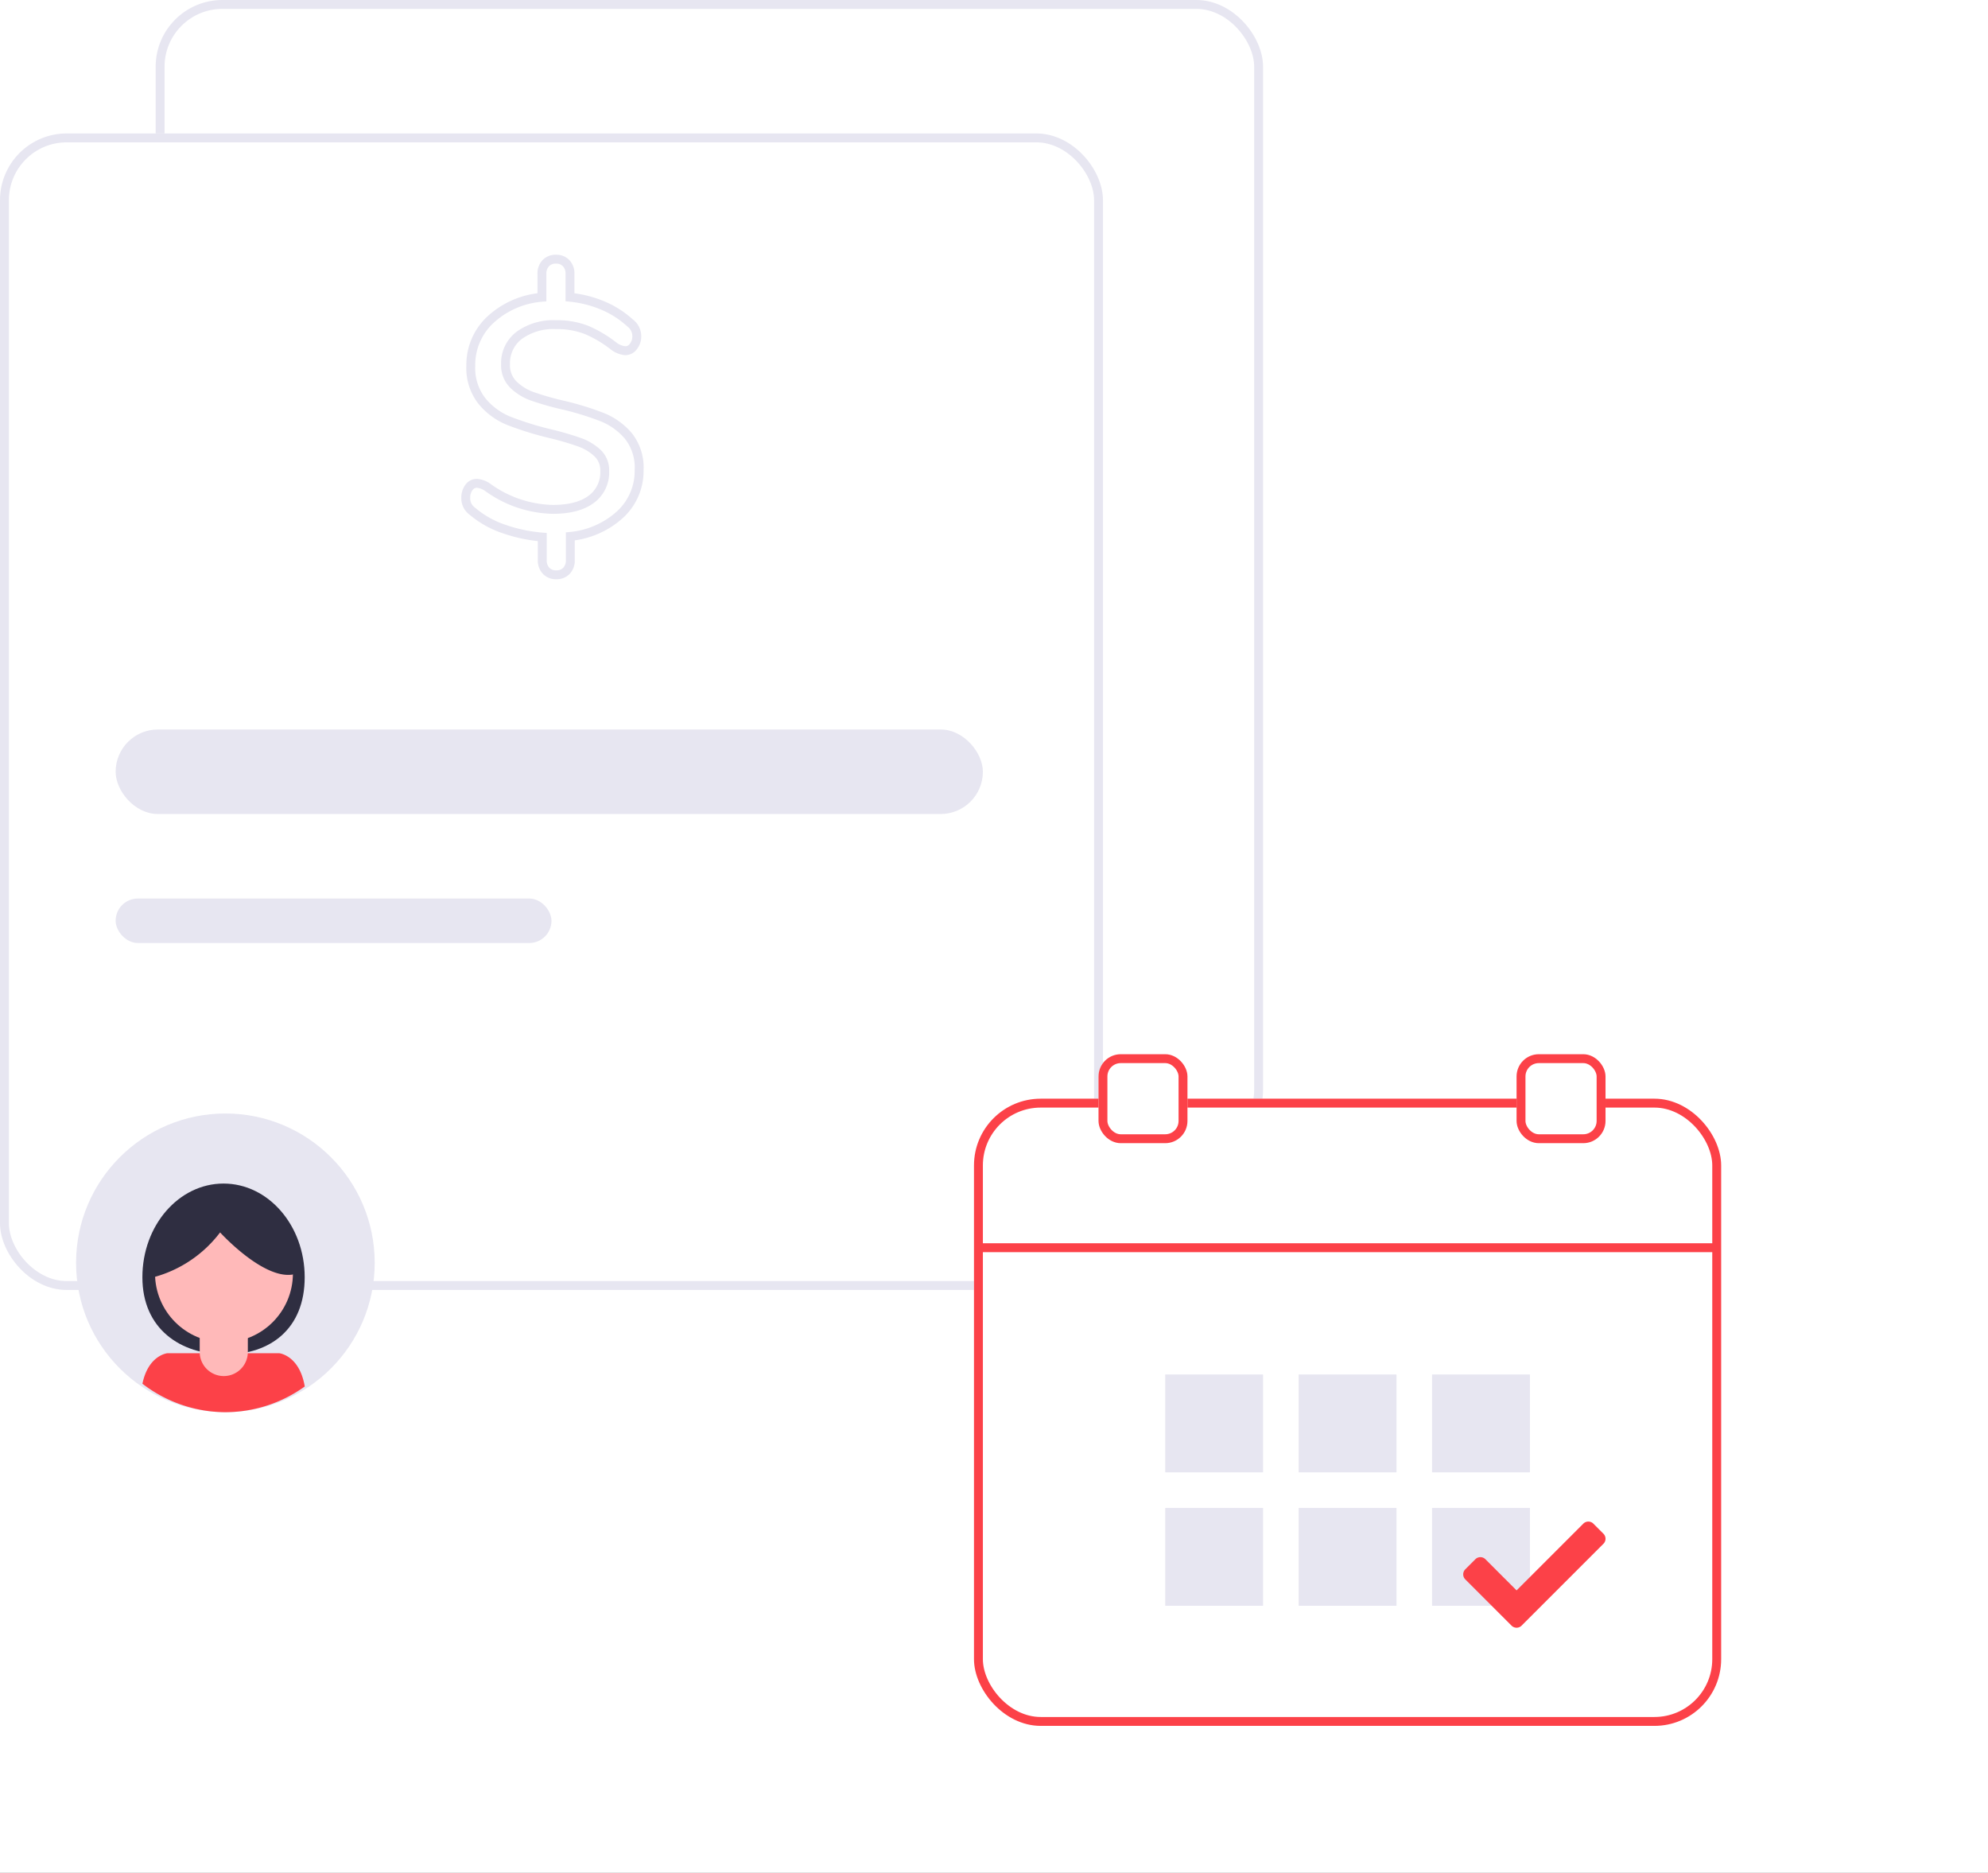 <svg xmlns="http://www.w3.org/2000/svg" xmlns:xlink="http://www.w3.org/1999/xlink" width="447" height="421" viewBox="0 0 447 421">
  <rect x="0" y="0" width="447" height="421" fill="#808080" stroke="none"/>
  <defs>
    <clipPath id="clip-assets-features-payroll-auto">
      <rect width="447" height="421"/>
    </clipPath>
  </defs>
  <g id="assets-features-payroll-auto" clip-path="url(#clip-assets-features-payroll-auto)">
    <rect width="447" height="421" fill="#fff"/>
    <g id="Rectangle_92" data-name="Rectangle 92" transform="translate(35)" fill="#fff" stroke="#e7e6f1" stroke-width="2">
      <rect width="249" height="260" rx="15" stroke="none"/>
      <rect x="1" y="1" width="247" height="258" rx="14" fill="none"/>
    </g>
    <g id="Rectangle_78" data-name="Rectangle 78" transform="translate(0 30)" fill="#fff" stroke="#e7e6f1" stroke-width="2">
      <rect width="248" height="260" rx="15" stroke="none"/>
      <rect x="1" y="1" width="246" height="258" rx="14" fill="none"/>
    </g>
    <g id="Rectangle_83" data-name="Rectangle 83" transform="translate(219 247)" fill="#fff" stroke="#fc4148" stroke-width="2">
      <rect width="168" height="141" rx="15" stroke="none"/>
      <rect x="1" y="1" width="166" height="139" rx="14" fill="none"/>
    </g>
    <g id="Group_61" data-name="Group 61" transform="translate(26.414 163.511)">
      <rect id="Rectangle_56" data-name="Rectangle 56" width="195" height="19" rx="9.5" transform="translate(-0.414 0.489)" fill="#e7e6f1"/>
      <rect id="Rectangle_57" data-name="Rectangle 57" width="98" height="10" rx="5" transform="translate(-0.414 38.489)" fill="#e7e6f1"/>
    </g>
    <path id="Path_197" data-name="Path 197" d="M40.219,20.981a13.27,13.27,0,0,1-4.242,9.987,19.314,19.314,0,0,1-11.226,4.956v5.331a3.327,3.327,0,0,1-.864,2.4,3.025,3.025,0,0,1-2.29.9,3.025,3.025,0,0,1-2.29-.9,3.327,3.327,0,0,1-.864-2.4V36.074a34.76,34.76,0,0,1-8.673-1.84,21.511,21.511,0,0,1-7.1-4.017,3.507,3.507,0,0,1-1.427-3,3.674,3.674,0,0,1,.713-2.29,2.144,2.144,0,0,1,1.765-.939,4.974,4.974,0,0,1,2.553.976,25.774,25.774,0,0,0,14.567,4.881q5.557,0,8.6-2.253a7.474,7.474,0,0,0,3.041-6.383,5.3,5.3,0,0,0-1.614-4.017,11.615,11.615,0,0,0-4.055-2.44A65.3,65.3,0,0,0,20.1,12.8a72.894,72.894,0,0,1-9.161-2.853A15.242,15.242,0,0,1,4.89,5.513,11.99,11.99,0,0,1,2.374-2.447,13.813,13.813,0,0,1,6.767-12.771a19.312,19.312,0,0,1,11.6-5.068V-23.1a3.327,3.327,0,0,1,.864-2.4,3.025,3.025,0,0,1,2.29-.9,3.025,3.025,0,0,1,2.29.9,3.327,3.327,0,0,1,.864,2.4v5.256A25.172,25.172,0,0,1,32-16a21.244,21.244,0,0,1,6.195,3.942,3.7,3.7,0,0,1,1.5,3A3.592,3.592,0,0,1,38.942-6.8a2.218,2.218,0,0,1-1.8.976A4.974,4.974,0,0,1,34.587-6.8a27.326,27.326,0,0,0-6.157-3.679,18.134,18.134,0,0,0-6.908-1.2,13.07,13.07,0,0,0-8.26,2.4,7.844,7.844,0,0,0-3.079,6.533,6.094,6.094,0,0,0,1.727,4.505,11.624,11.624,0,0,0,4.28,2.666,63.93,63.93,0,0,0,6.983,1.99,64.773,64.773,0,0,1,8.86,2.741,15.005,15.005,0,0,1,5.782,4.2A11.354,11.354,0,0,1,40.219,20.981Z" transform="translate(103.486 84.667)" fill="#fff" stroke="#e7e6f1" stroke-width="2"/>
    <line id="Line_13" data-name="Line 13" x2="167" transform="translate(219.5 280.5)" fill="none" stroke="#fc4148" stroke-width="2"/>
    <g id="Rectangle_84" data-name="Rectangle 84" transform="translate(247 237)" fill="#fff" stroke="#fc4148" stroke-width="2">
      <rect width="20" height="20" rx="5" stroke="none"/>
      <rect x="1" y="1" width="18" height="18" rx="4" fill="none"/>
    </g>
    <g id="Group_66" data-name="Group 66">
      <rect id="Rectangle_86" data-name="Rectangle 86" width="22" height="22" transform="translate(292 309)" fill="#e7e6f1"/>
      <rect id="Rectangle_91" data-name="Rectangle 91" width="22" height="22" transform="translate(262 309)" fill="#e7e6f1"/>
      <rect id="Rectangle_87" data-name="Rectangle 87" width="22" height="22" transform="translate(322 309)" fill="#e7e6f1"/>
      <rect id="Rectangle_88" data-name="Rectangle 88" width="22" height="22" transform="translate(322 339)" fill="#e7e6f1"/>
      <rect id="Rectangle_89" data-name="Rectangle 89" width="22" height="22" transform="translate(292 339)" fill="#e7e6f1"/>
      <rect id="Rectangle_90" data-name="Rectangle 90" width="22" height="22" transform="translate(262 339)" fill="#e7e6f1"/>
    </g>
    <g id="Rectangle_85" data-name="Rectangle 85" transform="translate(341 237)" fill="#fff" stroke="#fc4148" stroke-width="2">
      <rect width="20" height="20" rx="5" stroke="none"/>
      <rect x="1" y="1" width="18" height="18" rx="4" fill="none"/>
    </g>
    <path id="Path_198" data-name="Path 198" d="M10.869-.537a1.6,1.6,0,0,0,2.263,0l18.4-18.4a1.6,1.6,0,0,0,0-2.263l-2.263-2.263a1.6,1.6,0,0,0-2.263,0L12-8.457,4.994-15.463a1.6,1.6,0,0,0-2.263,0L.469-13.2a1.6,1.6,0,0,0,0,2.263Z" transform="translate(329 366)" fill="#fc4148"/>
    <g id="Group_25" data-name="Group 25" transform="translate(17.104 250.327)">
      <circle id="Ellipse_75" data-name="Ellipse 75" cx="33.574" cy="33.574" r="33.574" transform="translate(0)" fill="#e7e6f1"/>
      <path id="Path_184" data-name="Path 184" d="M610.313,670.313c0,11.635-7.76,17.359-17.84,17.359s-18.653-5.724-18.653-17.359,8.17-21.063,18.243-21.063S610.313,658.678,610.313,670.313Z" transform="translate(-558.908 -633.499)" fill="#2f2e41"/>
      <path id="Path_185" data-name="Path 185" d="M592.477,715.259a30.7,30.7,0,0,0,17.854-5.776c-1.195-7.041-5.752-7.482-5.752-7.482H579.471s-4.3.382-5.641,6.861a30.769,30.769,0,0,0,18.646,6.4Z" transform="translate(-558.91 -648.11)" fill="#fc4148"/>
      <path id="Path_187" data-name="Path 187" d="M429.433,539.57h8.754a1.033,1.033,0,0,1,1.033,1.032v7.625a5.41,5.41,0,0,1-5.41,5.41h0a5.41,5.41,0,0,1-5.41-5.41V540.6A1.033,1.033,0,0,1,429.433,539.57Z" transform="translate(-400.599 -494.607)" fill="#ffb9b9"/>
      <circle id="Ellipse_76" data-name="Ellipse 76" cx="15.503" cy="15.503" r="15.503" transform="translate(17.752 20.444)" fill="#ffb9b9"/>
      <path id="Path_190" data-name="Path 190" d="M576.3,671.372a27.832,27.832,0,0,0,16.97-10.535s9.652,10.632,16.386,9.458c0,0,3.9-4.093,0-8.193s-6.921-9.263-12.091-8.582-11.508.973-14.216,3.412S576.3,671.372,576.3,671.372Z" transform="translate(-560.884 -634.101)" fill="#2f2e41"/>
    </g>
  </g>
</svg>

